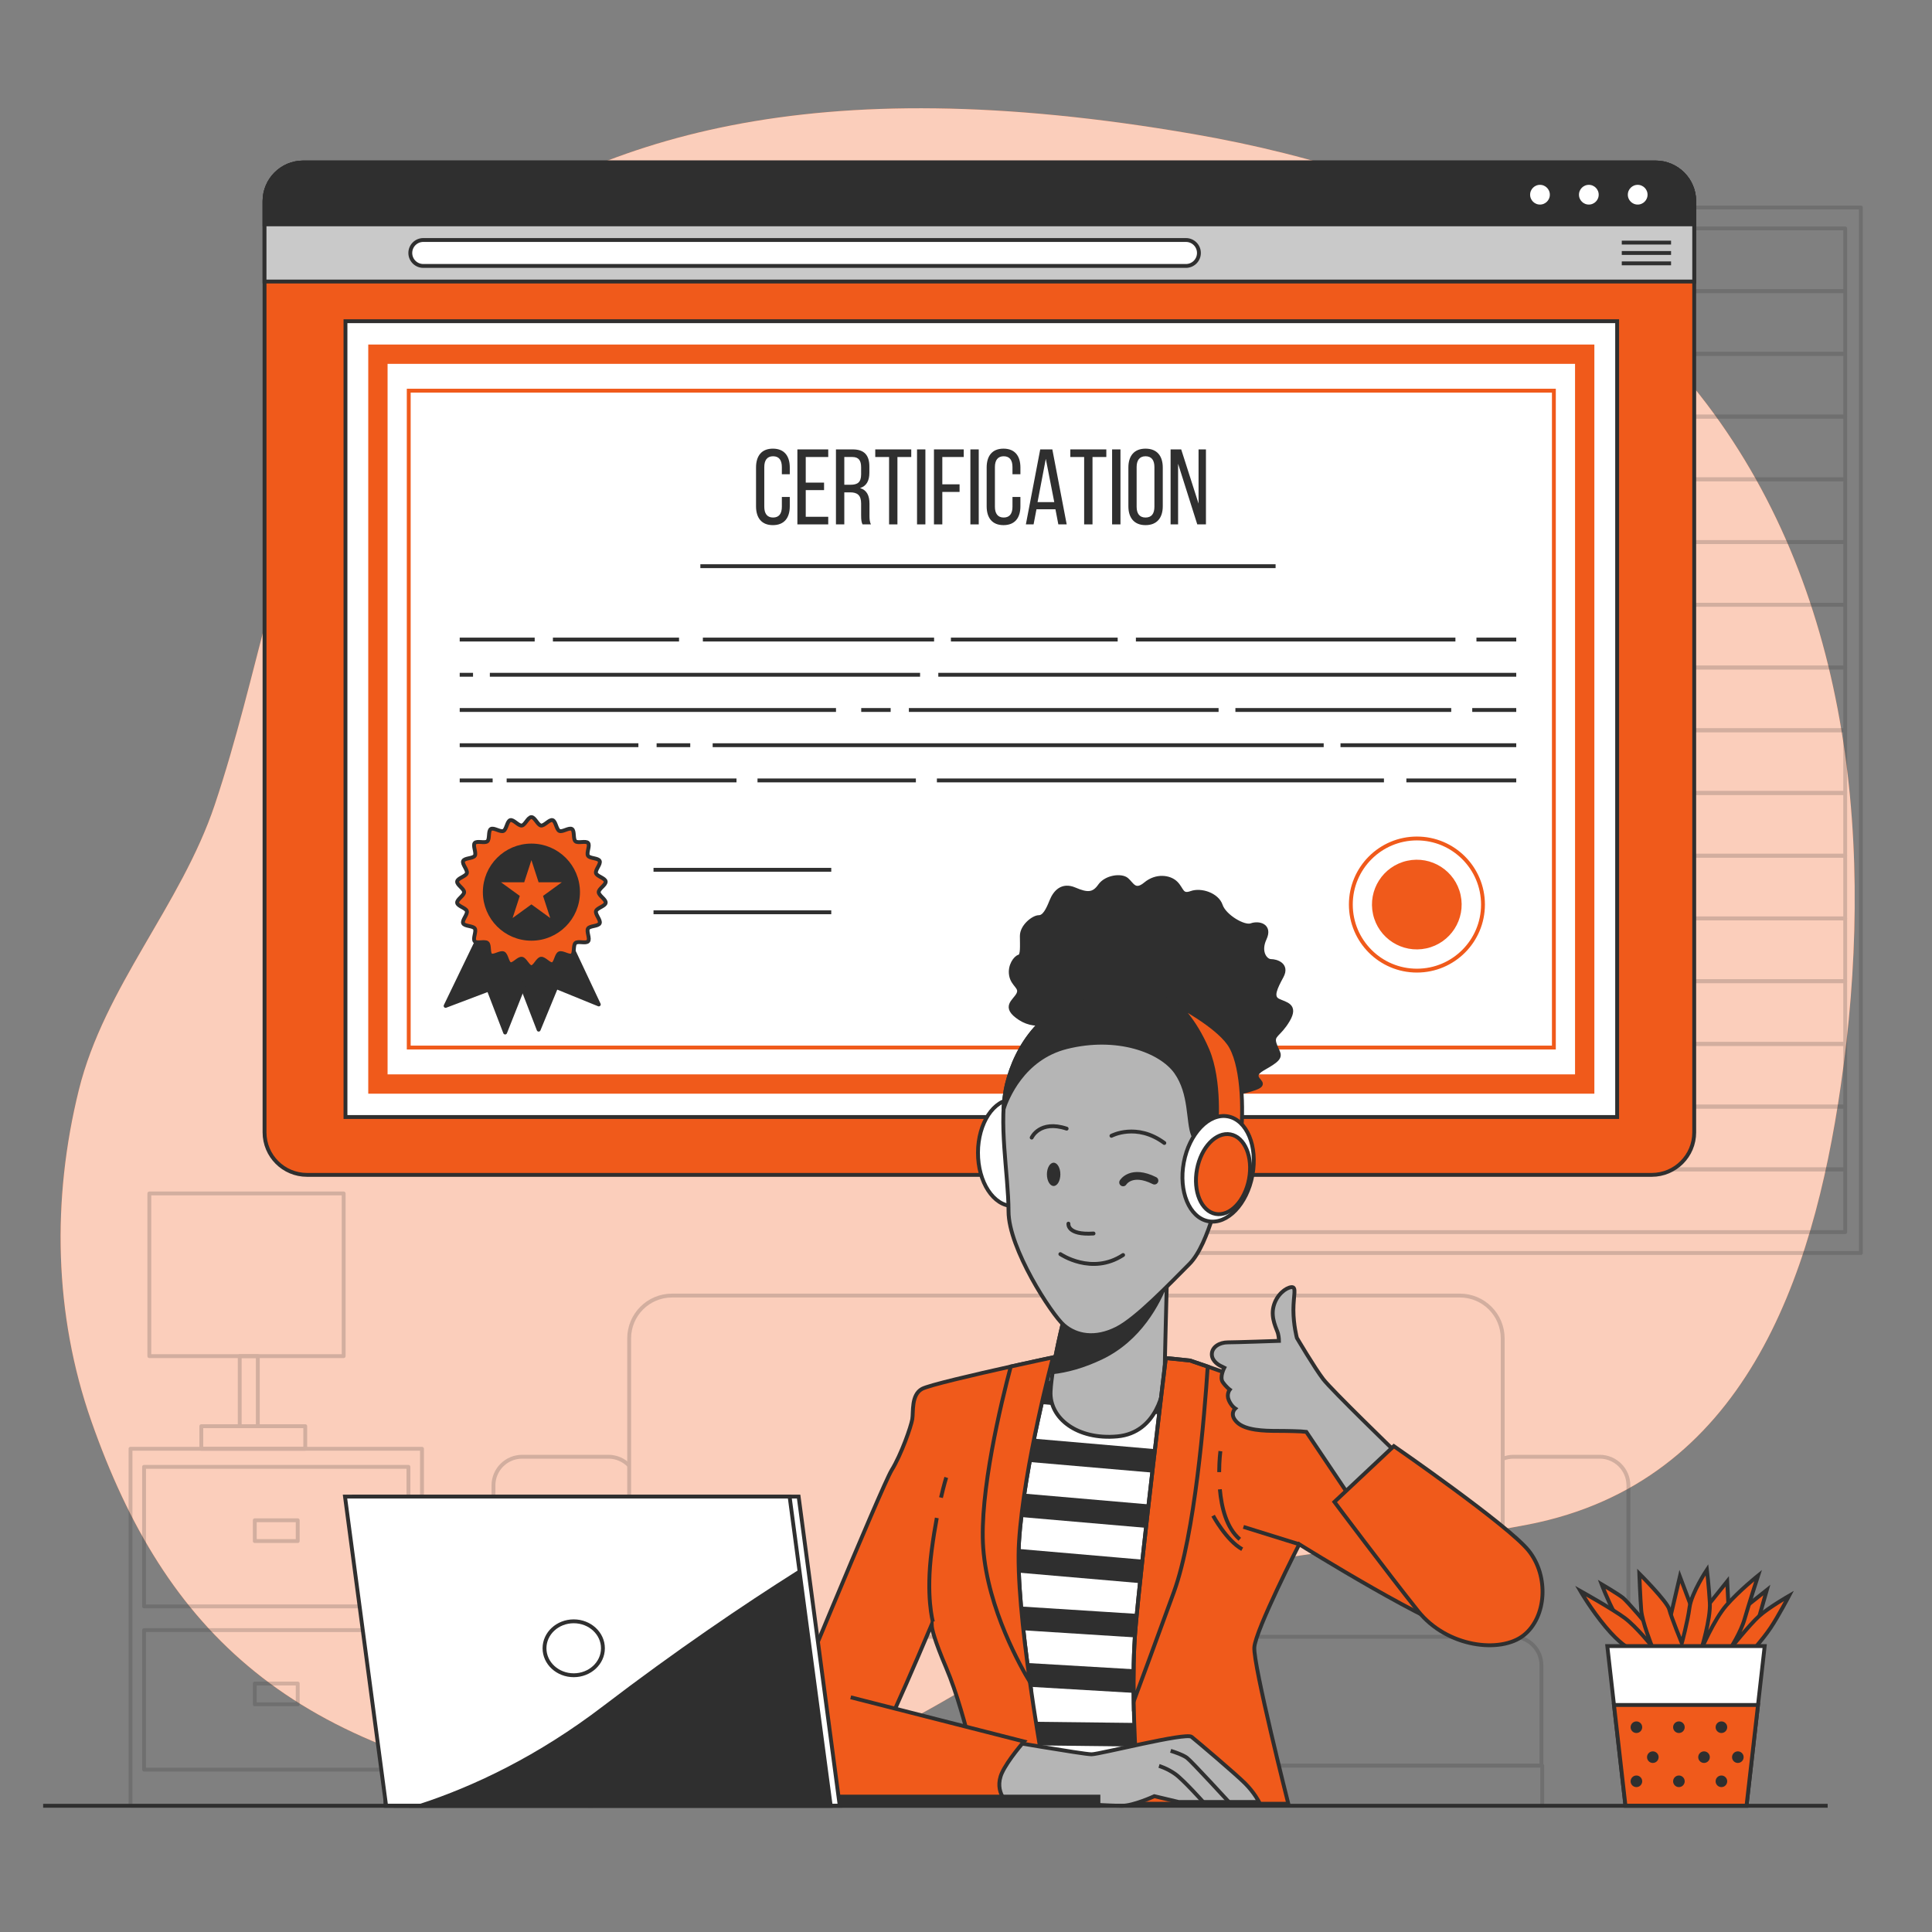 <svg xmlns="http://www.w3.org/2000/svg" width="500" height="500" viewBox="0 0 500 500" fill="none"><rect x="0" y="0" width="500" height="500" fill="#808080" stroke="none"/><path d="M441.696 104.544C430.354 89.565 416.24 76.571 399.023 66.372C371.451 50.04 340.362 40.147 308.9 34.701C209.348 17.471 154.786 35.658 113.625 65.333C86.361 84.989 77.794 126.817 69.74 157.233C65.22 174.305 61.196 191.547 55.572 208.302C46.841 234.316 27.016 255.349 20.397 282.108C13.399 310.398 13.956 340.201 23.646 367.817C42.791 422.379 75.336 453.968 150 464.497C189.977 470.135 222.154 453.613 255.34 433.722C275.805 421.456 297.016 410.41 320.492 405.414C345.294 400.135 370.801 399.408 395.67 394.513C451.299 383.563 469.152 330.913 476.381 281.04C485.132 220.658 479.65 154.671 441.696 104.544Z" fill="#F05A1B"></path><path opacity="0.7" d="M441.696 104.544C430.354 89.565 416.24 76.571 399.023 66.372C371.451 50.04 340.362 40.147 308.9 34.701C209.348 17.471 154.786 35.658 113.625 65.333C86.361 84.989 77.794 126.817 69.74 157.233C65.22 174.305 61.196 191.547 55.572 208.302C46.841 234.316 27.016 255.349 20.397 282.108C13.399 310.398 13.956 340.201 23.646 367.817C42.791 422.379 75.336 453.968 150 464.497C189.977 470.135 222.154 453.613 255.34 433.722C275.805 421.456 297.016 410.41 320.492 405.414C345.294 400.135 370.801 399.408 395.67 394.513C451.299 383.563 469.152 330.913 476.381 281.04C485.132 220.658 479.65 154.671 441.696 104.544Z" fill="white"></path><g opacity="0.2"><path d="M477.536 59.109H286.776L280.011 75.344H477.536V59.109Z" stroke="#2F2F2F" stroke-miterlimit="10" stroke-linejoin="round"></path><path d="M477.536 75.344H286.776L280.011 91.579H477.536V75.344Z" stroke="#2F2F2F" stroke-miterlimit="10" stroke-linejoin="round"></path><path d="M477.536 91.579H286.776L280.011 107.814H477.536V91.579Z" stroke="#2F2F2F" stroke-miterlimit="10" stroke-linejoin="round"></path><path d="M477.536 107.814H286.776L280.011 124.049H477.536V107.814Z" stroke="#2F2F2F" stroke-miterlimit="10" stroke-linejoin="round"></path><path d="M477.536 124.049H286.776L280.011 140.284H477.536V124.049Z" stroke="#2F2F2F" stroke-miterlimit="10" stroke-linejoin="round"></path><path d="M477.536 140.284H286.776L280.011 156.518H477.536V140.284Z" stroke="#2F2F2F" stroke-miterlimit="10" stroke-linejoin="round"></path><path d="M477.536 156.518H286.776L280.011 172.753H477.536V156.518Z" stroke="#2F2F2F" stroke-miterlimit="10" stroke-linejoin="round"></path><path d="M477.536 172.753H286.776L280.011 188.988H477.536V172.753Z" stroke="#2F2F2F" stroke-miterlimit="10" stroke-linejoin="round"></path><path d="M477.536 188.988H286.776L280.011 205.223H477.536V188.988Z" stroke="#2F2F2F" stroke-miterlimit="10" stroke-linejoin="round"></path><path d="M477.536 205.223H286.776L280.011 221.458H477.536V205.223Z" stroke="#2F2F2F" stroke-miterlimit="10" stroke-linejoin="round"></path><path d="M477.536 221.458H286.776L280.011 237.693H477.536V221.458Z" stroke="#2F2F2F" stroke-miterlimit="10" stroke-linejoin="round"></path><path d="M477.536 237.693H286.776L280.011 253.928H477.536V237.693Z" stroke="#2F2F2F" stroke-miterlimit="10" stroke-linejoin="round"></path><path d="M477.536 253.928H286.776L280.011 270.163H477.536V253.928Z" stroke="#2F2F2F" stroke-miterlimit="10" stroke-linejoin="round"></path><path d="M477.536 270.163H286.776L280.011 286.397H477.536V270.163Z" stroke="#2F2F2F" stroke-miterlimit="10" stroke-linejoin="round"></path><path d="M477.536 286.397H286.776L280.011 302.632H477.536V286.397Z" stroke="#2F2F2F" stroke-miterlimit="10" stroke-linejoin="round"></path><path d="M477.536 302.632H286.776L280.011 318.867H477.536V302.632Z" stroke="#2F2F2F" stroke-miterlimit="10" stroke-linejoin="round"></path><path d="M481.594 53.698H277.982V324.279H481.594V53.698Z" stroke="#2F2F2F" stroke-miterlimit="10" stroke-linejoin="round"></path></g><g opacity="0.2"><path d="M105.703 421.871H37.286V457.977H105.703V421.871Z" stroke="#2F2F2F" stroke-miterlimit="10" stroke-linejoin="round"></path><path d="M77.049 435.699H65.939V441.077H77.049V435.699Z" stroke="#2F2F2F" stroke-miterlimit="10" stroke-linejoin="round"></path><path d="M109.211 374.941H33.777V467.333H109.211V374.941Z" stroke="#2F2F2F" stroke-miterlimit="10" stroke-linejoin="round"></path><path d="M105.703 379.619H37.286V415.725H105.703V379.619Z" stroke="#2F2F2F" stroke-miterlimit="10" stroke-linejoin="round"></path><path d="M77.049 393.447H65.939V398.825H77.049V393.447Z" stroke="#2F2F2F" stroke-miterlimit="10" stroke-linejoin="round"></path><path d="M78.999 369.094H52.1V374.942H78.999V369.094Z" stroke="#2F2F2F" stroke-miterlimit="10" stroke-linejoin="round"></path><path d="M66.719 350.966H62.041V369.094H66.719V350.966Z" stroke="#2F2F2F" stroke-miterlimit="10" stroke-linejoin="round"></path><path d="M88.94 308.863H38.65V350.966H88.94V308.863Z" stroke="#2F2F2F" stroke-miterlimit="10" stroke-linejoin="round"></path></g><g opacity="0.2"><path d="M388.899 423.591V377.547V346.387C388.899 340.253 383.935 335.289 377.801 335.289H277.232H276.378V423.591V424.361" stroke="#2F2F2F" stroke-miterlimit="10" stroke-linejoin="round"></path><path d="M277.232 335.289H276.378H173.917C167.793 335.289 162.828 340.253 162.828 346.387V379.291V423.59" stroke="#2F2F2F" stroke-miterlimit="10" stroke-linejoin="round"></path><path d="M398.921 430.968V456.931H276.425V423.591H391.544C395.618 423.591 398.921 426.895 398.921 430.968Z" stroke="#2F2F2F" stroke-miterlimit="10" stroke-linejoin="round"></path><path d="M277.362 423.591H277.232H276.425H276.379H164.888H162.828H160.183C156.109 423.591 152.806 426.894 152.806 430.968V456.931H276.425H277.362" stroke="#2F2F2F" stroke-miterlimit="10" stroke-linejoin="round"></path><path d="M152.806 467.84V456.932H399.125V467.84" stroke="#2F2F2F" stroke-miterlimit="10" stroke-linejoin="round"></path><path d="M162.828 379.292C161.473 377.882 159.562 377 157.455 377H135.148C131.037 377 127.706 380.322 127.706 384.433V467.306" stroke="#2F2F2F" stroke-miterlimit="10" stroke-linejoin="round"></path><path d="M421.433 466.771V384.433C421.433 380.322 418.102 377 414 377H391.693C390.7 377 389.763 377.195 388.9 377.547" stroke="#2F2F2F" stroke-miterlimit="10" stroke-linejoin="round"></path></g><path d="M438.462 52.056V293.066C438.462 299.136 433.542 304.056 427.472 304.056H79.452C73.382 304.056 68.462 299.136 68.462 293.066V52.056C68.462 46.536 72.942 42.056 78.462 42.056H428.462C433.982 42.056 438.462 46.536 438.462 52.056Z" fill="#F05A1B" stroke="#2F2F2F" stroke-miterlimit="10"></path><path d="M438.462 52.056V72.856H68.462V52.056C68.462 46.536 72.942 42.056 78.462 42.056H428.462C433.982 42.056 438.462 46.536 438.462 52.056Z" fill="#C9C9C9" stroke="#2F2F2F" stroke-miterlimit="10"></path><path d="M306.924 68.826H109.542C107.688 68.826 106.185 67.323 106.185 65.469C106.185 63.615 107.688 62.112 109.542 62.112H306.924C308.778 62.112 310.281 63.615 310.281 65.469C310.281 67.324 308.778 68.826 306.924 68.826Z" fill="white" stroke="#2F2F2F" stroke-miterlimit="10"></path><path d="M419.713 62.784H432.469" stroke="#2F2F2F" stroke-miterlimit="10"></path><path d="M419.713 65.47H432.469" stroke="#2F2F2F" stroke-miterlimit="10"></path><path d="M419.713 68.155H432.469" stroke="#2F2F2F" stroke-miterlimit="10"></path><path d="M438.462 52.056V58.056H68.462V52.056C68.462 46.536 72.942 42.056 78.462 42.056H428.462C433.982 42.056 438.462 46.536 438.462 52.056Z" fill="#2F2F2F" stroke="#2F2F2F" stroke-miterlimit="10"></path><path d="M401.598 50.389C401.598 48.703 400.232 47.337 398.546 47.337C396.861 47.337 395.494 48.703 395.494 50.389C395.494 52.075 396.86 53.441 398.546 53.441C400.231 53.441 401.598 52.075 401.598 50.389Z" fill="white" stroke="#2F2F2F" stroke-miterlimit="10"></path><path d="M414.241 50.389C414.241 48.703 412.875 47.337 411.189 47.337C409.504 47.337 408.137 48.703 408.137 50.389C408.137 52.075 409.503 53.441 411.189 53.441C412.875 53.441 414.241 52.075 414.241 50.389Z" fill="white" stroke="#2F2F2F" stroke-miterlimit="10"></path><path d="M426.884 50.389C426.884 48.703 425.518 47.337 423.832 47.337C422.147 47.337 420.78 48.703 420.78 50.389C420.78 52.075 422.146 53.441 423.832 53.441C425.518 53.441 426.884 52.075 426.884 50.389Z" fill="white" stroke="#2F2F2F" stroke-miterlimit="10"></path><path d="M418.515 83.127H89.408V289.083H418.515V83.127Z" fill="white" stroke="#2F2F2F" stroke-miterlimit="10"></path><path d="M410.12 91.665H97.804V280.545H410.12V91.665Z" stroke="#F05A1B" stroke-width="5" stroke-miterlimit="10"></path><path d="M402.142 101.105H105.781V271.105H402.142V101.105Z" stroke="#F05A1B" stroke-miterlimit="10"></path><path d="M204.395 120.989V122.736H202.343V120.879C202.343 119.132 201.65 118.079 200.07 118.079C198.517 118.079 197.797 119.133 197.797 120.879V131.137C197.797 132.884 198.518 133.937 200.07 133.937C201.65 133.937 202.343 132.883 202.343 131.137V128.614H204.395V131.026C204.395 133.965 203.009 135.905 200.014 135.905C197.048 135.905 195.661 133.965 195.661 131.026V120.989C195.661 118.05 197.047 116.11 200.014 116.11C203.009 116.11 204.395 118.05 204.395 120.989Z" fill="#2F2F2F"></path><path d="M213.266 124.899V126.84H208.525V133.744H214.347V135.712H206.362V116.304H214.347V118.273H208.525V124.899H213.266Z" fill="#2F2F2F"></path><path d="M220.667 116.304C223.717 116.304 224.992 117.857 224.992 120.74V122.32C224.992 124.455 224.243 125.785 222.58 126.312C224.354 126.839 225.02 128.281 225.02 130.36V133.382C225.02 134.242 225.048 135.046 225.408 135.711H223.218C222.968 135.156 222.858 134.657 222.858 133.355V130.305C222.858 128.115 221.832 127.421 220.03 127.421H218.505V135.711H216.342V116.303L220.667 116.304ZM220.113 125.453C221.832 125.453 222.858 124.898 222.858 122.791V120.934C222.858 119.187 222.22 118.272 220.612 118.272H218.505V125.453H220.113Z" fill="#2F2F2F"></path><path d="M230.093 135.712V118.273H226.516V116.304H235.832V118.273H232.255V135.712H230.093Z" fill="#2F2F2F"></path><path d="M239.491 116.304V135.712H237.328V116.304H239.491Z" fill="#2F2F2F"></path><path d="M248.335 125.342V127.31H243.871V135.711H241.708V116.303H249.416V118.272H243.871V125.342H248.335Z" fill="#2F2F2F"></path><path d="M253.297 116.304V135.712H251.135V116.304H253.297Z" fill="#2F2F2F"></path><path d="M264.081 120.989V122.736H262.029V120.879C262.029 119.132 261.337 118.079 259.756 118.079C258.204 118.079 257.483 119.133 257.483 120.879V131.137C257.483 132.884 258.205 133.937 259.756 133.937C261.337 133.937 262.029 132.883 262.029 131.137V128.614H264.081V131.026C264.081 133.965 262.695 135.905 259.701 135.905C256.734 135.905 255.347 133.965 255.347 131.026V120.989C255.347 118.05 256.734 116.11 259.701 116.11C262.695 116.11 264.081 118.05 264.081 120.989Z" fill="#2F2F2F"></path><path d="M268.239 131.802L267.491 135.711H265.495L269.21 116.303H272.343L276.059 135.711H273.896L273.148 131.802H268.239ZM268.517 129.944H272.842L270.652 118.743L268.517 129.944Z" fill="#2F2F2F"></path><path d="M280.576 135.712V118.273H277V116.304H286.315V118.273H282.739V135.712H280.576Z" fill="#2F2F2F"></path><path d="M289.975 116.304V135.712H287.812V116.304H289.975Z" fill="#2F2F2F"></path><path d="M292.024 120.989C292.024 118.023 293.494 116.11 296.46 116.11C299.454 116.11 300.924 118.023 300.924 120.989V131.026C300.924 133.965 299.454 135.905 296.46 135.905C293.493 135.905 292.024 133.965 292.024 131.026V120.989ZM294.159 131.137C294.159 132.911 294.908 133.937 296.461 133.937C298.041 133.937 298.762 132.911 298.762 131.137V120.879C298.762 119.132 298.041 118.079 296.461 118.079C294.908 118.079 294.159 119.133 294.159 120.879V131.137Z" fill="#2F2F2F"></path><path d="M304.89 135.712H302.949V116.304H305.694L310.185 130.333V116.304H312.098V135.712H309.853L304.89 120.02V135.712Z" fill="#2F2F2F"></path><path d="M181.253 146.527H330.122" stroke="#2F2F2F" stroke-miterlimit="10"></path><path d="M382.103 165.515H392.403" stroke="#2F2F2F" stroke-miterlimit="10"></path><path d="M293.97 165.515H376.662" stroke="#2F2F2F" stroke-miterlimit="10"></path><path d="M246.095 165.515H289.255" stroke="#2F2F2F" stroke-miterlimit="10"></path><path d="M181.9 165.515H241.743" stroke="#2F2F2F" stroke-miterlimit="10"></path><path d="M143.092 165.515H175.734" stroke="#2F2F2F" stroke-miterlimit="10"></path><path d="M118.972 165.515H138.377" stroke="#2F2F2F" stroke-miterlimit="10"></path><path d="M242.831 174.63H392.403" stroke="#2F2F2F" stroke-miterlimit="10"></path><path d="M126.771 174.63H238.116" stroke="#2F2F2F" stroke-miterlimit="10"></path><path d="M118.972 174.63H122.419" stroke="#2F2F2F" stroke-miterlimit="10"></path><path d="M381.015 183.744H392.403" stroke="#2F2F2F" stroke-miterlimit="10"></path><path d="M319.721 183.744H375.574" stroke="#2F2F2F" stroke-miterlimit="10"></path><path d="M235.215 183.744H315.368" stroke="#2F2F2F" stroke-miterlimit="10"></path><path d="M222.883 183.744H230.5" stroke="#2F2F2F" stroke-miterlimit="10"></path><path d="M118.972 183.744H216.355" stroke="#2F2F2F" stroke-miterlimit="10"></path><path d="M346.922 192.858H392.403" stroke="#2F2F2F" stroke-miterlimit="10"></path><path d="M184.438 192.858H342.57" stroke="#2F2F2F" stroke-miterlimit="10"></path><path d="M169.931 192.858H178.635" stroke="#2F2F2F" stroke-miterlimit="10"></path><path d="M118.972 192.858H165.216" stroke="#2F2F2F" stroke-miterlimit="10"></path><path d="M363.968 201.973H392.403" stroke="#2F2F2F" stroke-miterlimit="10"></path><path d="M242.468 201.973H358.165" stroke="#2F2F2F" stroke-miterlimit="10"></path><path d="M196.043 201.973H237.027" stroke="#2F2F2F" stroke-miterlimit="10"></path><path d="M131.123 201.973H190.604" stroke="#2F2F2F" stroke-miterlimit="10"></path><path d="M118.972 201.973H127.497" stroke="#2F2F2F" stroke-miterlimit="10"></path><path d="M130.016 242.114L139.404 266.475L143.944 255.463L154.967 259.952L144.193 237.069L130.016 242.114Z" fill="#2F2F2F" stroke="#2F2F2F" stroke-miterlimit="10" stroke-linecap="round" stroke-linejoin="round"></path><path d="M126.673 236.814L115.323 260.325L126.462 256.105L130.727 267.217L140.05 243.705L126.673 236.814Z" fill="#2F2F2F" stroke="#2F2F2F" stroke-miterlimit="10" stroke-linecap="round" stroke-linejoin="round"></path><path d="M154.943 230.886C154.943 229.996 156.87 228.98 156.748 228.123C156.623 227.245 154.486 226.81 154.242 225.977C153.993 225.129 155.555 223.61 155.192 222.818C154.826 222.017 152.654 222.205 152.181 221.47C151.705 220.731 152.774 218.832 152.201 218.171C151.626 217.509 149.595 218.298 148.932 217.724C148.271 217.151 148.765 215.027 148.026 214.552C147.292 214.079 145.564 215.407 144.764 215.041C143.972 214.679 143.847 212.502 143 212.254C142.167 212.01 140.887 213.772 140.009 213.647C139.153 213.525 138.419 211.472 137.529 211.472C136.639 211.472 135.905 213.525 135.048 213.647C134.17 213.772 132.89 212.009 132.057 212.254C131.209 212.503 131.085 214.679 130.293 215.042C129.492 215.408 127.765 214.08 127.031 214.553C126.292 215.029 126.787 217.152 126.125 217.725C125.463 218.299 123.431 217.51 122.857 218.172C122.284 218.833 123.353 220.732 122.877 221.471C122.404 222.205 120.232 222.018 119.866 222.819C119.504 223.611 121.065 225.13 120.817 225.977C120.573 226.81 118.436 227.245 118.311 228.123C118.189 228.979 120.116 229.995 120.116 230.885C120.116 231.775 118.189 232.792 118.311 233.648C118.436 234.526 120.573 234.961 120.817 235.794C121.066 236.642 119.504 238.161 119.867 238.953C120.233 239.754 122.405 239.566 122.878 240.3C123.354 241.039 122.285 242.938 122.858 243.599C123.433 244.261 125.464 243.472 126.127 244.046C126.788 244.619 126.294 246.743 127.033 247.218C127.767 247.691 129.495 246.363 130.295 246.729C131.087 247.091 131.212 249.268 132.059 249.516C132.892 249.76 134.172 247.998 135.05 248.123C135.906 248.245 136.64 250.298 137.53 250.298C138.42 250.298 139.154 248.245 140.011 248.123C140.889 247.998 142.169 249.76 143.002 249.516C143.85 249.268 143.975 247.091 144.767 246.728C145.568 246.362 147.295 247.69 148.029 247.217C148.768 246.741 148.273 244.618 148.935 244.045C149.597 243.471 151.629 244.26 152.204 243.598C152.777 242.937 151.708 241.038 152.184 240.299C152.657 239.565 154.829 239.752 155.195 238.951C155.557 238.159 153.996 236.64 154.244 235.792C154.488 234.959 156.625 234.524 156.75 233.646C156.87 232.793 154.943 231.776 154.943 230.886Z" fill="#F05A1B" stroke="#2F2F2F" stroke-miterlimit="10"></path><path d="M137.53 242.95C144.193 242.95 149.594 237.549 149.594 230.886C149.594 224.223 144.193 218.822 137.53 218.822C130.867 218.822 125.466 224.223 125.466 230.886C125.466 237.549 130.867 242.95 137.53 242.95Z" fill="#2F2F2F" stroke="#2F2F2F" stroke-miterlimit="10" stroke-linecap="round" stroke-linejoin="round"></path><path d="M137.529 222.604L139.389 228.327H145.407L140.538 231.864L142.398 237.587L137.529 234.05L132.661 237.587L134.521 231.864L129.652 228.327H135.67L137.529 222.604Z" fill="#F05A1B"></path><path d="M169.129 225.105H215.129" stroke="#2F2F2F" stroke-miterlimit="10"></path><path d="M169.129 236.098H215.129" stroke="#2F2F2F" stroke-miterlimit="10"></path><path d="M366.695 251.198C376.139 251.198 383.795 243.542 383.795 234.098C383.795 224.654 376.139 216.998 366.695 216.998C357.251 216.998 349.595 224.654 349.595 234.098C349.595 243.542 357.251 251.198 366.695 251.198Z" stroke="#F05A1B" stroke-miterlimit="10"></path><path d="M369.151 245.435C375.411 244.064 379.375 237.878 378.004 231.618C376.633 225.358 370.447 221.394 364.187 222.765C357.927 224.136 353.963 230.322 355.334 236.582C356.705 242.842 362.891 246.806 369.151 245.435Z" fill="#F05A1B"></path><path d="M423 426.5C423 426.5 419.5 420.5 417.75 417.25C416 414 414.5 410 414.5 410C414.5 410 418.75 412.5 420 413.5C421.25 414.5 426.5 420.75 426.5 420.75L428 419L426.25 413.25L432 419.75L434.75 408L439 419.25L447 409.25L447.5 419.25L457.25 411.5L453.75 423.75L450 429H423.25L423 426.5Z" fill="#F05A1B" stroke="#2F2F2F" stroke-miterlimit="10"></path><path d="M421.5 426.5C421.5 426.5 419.25 425.5 415.5 421C411.75 416.5 409 411.75 409 411.75C409 411.75 417.5 416.5 420.5 418.75C423.5 421 427.5 426 427.5 426C427.5 426 425 419.75 424.75 416.75C424.5 413.75 424.25 407.25 424.25 407.25C424.25 407.25 431.5 414.5 432 416.5C432.5 418.5 435.25 425.25 435.25 425.25C435.25 425.25 436.75 419.75 437.25 416C437.75 412.25 441.75 406.25 441.75 406.25C441.75 406.25 442.25 410.5 442.5 414.75C442.75 419 440.25 427 440.25 427C440.25 427 443.5 419.25 446.75 415.5C450 411.75 455 407.75 455 407.75C455 407.75 452.5 415.5 451.5 419C450.5 422.5 447.75 426.75 447.75 426.75C447.75 426.75 452.75 420.5 455.25 418.25C457.75 416 463 413 463 413C463 413 460.25 418.25 458.25 421.25C456.25 424.25 452.25 428.75 452.25 428.75H421.5V426.5Z" fill="#F05A1B" stroke="#2F2F2F" stroke-miterlimit="10"></path><path d="M456.7 426L454.97 441.25L452 467.33H420.67L417.7 441.25L415.97 426H456.7Z" fill="white" stroke="#2F2F2F" stroke-miterlimit="10"></path><path d="M454.97 441.25L452 467.33H420.67L417.7 441.25H454.97Z" fill="#F05A1B" stroke="#2F2F2F" stroke-miterlimit="10"></path><path d="M423.5 448.5C424.328 448.5 425 447.828 425 447C425 446.172 424.328 445.5 423.5 445.5C422.672 445.5 422 446.172 422 447C422 447.828 422.672 448.5 423.5 448.5Z" fill="#2F2F2F"></path><path d="M434.5 448.5C435.328 448.5 436 447.828 436 447C436 446.172 435.328 445.5 434.5 445.5C433.672 445.5 433 446.172 433 447C433 447.828 433.672 448.5 434.5 448.5Z" fill="#2F2F2F"></path><path d="M427.75 456.25C428.578 456.25 429.25 455.578 429.25 454.75C429.25 453.922 428.578 453.25 427.75 453.25C426.922 453.25 426.25 453.922 426.25 454.75C426.25 455.578 426.922 456.25 427.75 456.25Z" fill="#2F2F2F"></path><path d="M441 456.25C441.828 456.25 442.5 455.578 442.5 454.75C442.5 453.922 441.828 453.25 441 453.25C440.172 453.25 439.5 453.922 439.5 454.75C439.5 455.578 440.172 456.25 441 456.25Z" fill="#2F2F2F"></path><path d="M449.75 456.25C450.578 456.25 451.25 455.578 451.25 454.75C451.25 453.922 450.578 453.25 449.75 453.25C448.922 453.25 448.25 453.922 448.25 454.75C448.25 455.578 448.922 456.25 449.75 456.25Z" fill="#2F2F2F"></path><path d="M445.5 448.5C446.328 448.5 447 447.828 447 447C447 446.172 446.328 445.5 445.5 445.5C444.672 445.5 444 446.172 444 447C444 447.828 444.672 448.5 445.5 448.5Z" fill="#2F2F2F"></path><path d="M423.5 462.5C424.328 462.5 425 461.828 425 461C425 460.172 424.328 459.5 423.5 459.5C422.672 459.5 422 460.172 422 461C422 461.828 422.672 462.5 423.5 462.5Z" fill="#2F2F2F"></path><path d="M434.5 462.5C435.328 462.5 436 461.828 436 461C436 460.172 435.328 459.5 434.5 459.5C433.672 459.5 433 460.172 433 461C433 461.828 433.672 462.5 434.5 462.5Z" fill="#2F2F2F"></path><path d="M445.5 462.5C446.328 462.5 447 461.828 447 461C447 460.172 446.328 459.5 445.5 459.5C444.672 459.5 444 460.172 444 461C444 461.828 444.672 462.5 445.5 462.5Z" fill="#2F2F2F"></path><path d="M271.166 298.336C271.148 305.958 267.089 312.127 262.1 312.115C257.111 312.103 253.082 305.915 253.1 298.293C253.118 290.671 257.177 284.502 262.166 284.514C267.154 284.526 271.184 290.714 271.166 298.336Z" fill="white" stroke="#2F2F2F" stroke-miterlimit="10" stroke-linecap="round" stroke-linejoin="round"></path><path d="M273.493 263.794C273.493 263.794 268.622 266.577 263.983 263.562C259.344 260.547 262.591 259.155 263.519 257.299C264.447 255.444 262.127 254.98 261.664 252.428C261.2 249.877 262.824 247.789 263.751 247.557C264.679 247.325 264.447 244.774 264.447 242.222C264.447 239.671 267.462 237.351 268.854 237.351C270.246 237.351 271.173 235.495 272.101 233.176C273.029 230.857 274.884 228.769 278.132 230.161C281.379 231.553 283.003 231.553 284.626 229.233C286.25 226.914 290.193 226.45 291.584 227.609C292.976 228.769 293.672 231.088 296.455 228.769C299.238 226.45 302.717 226.914 304.341 228.537C305.965 230.161 305.733 232.016 308.284 231.088C310.835 230.16 315.01 231.552 315.938 234.335C316.866 237.118 321.969 240.134 323.824 239.438C325.68 238.742 328.927 239.438 327.303 242.917C325.679 246.396 327.535 248.716 328.927 248.716C330.319 248.716 333.334 249.644 331.71 252.659C330.086 255.674 328.927 257.994 330.782 258.922C332.637 259.85 335.653 260.082 333.333 264.025C331.013 267.968 329.158 267.736 329.854 270.056C330.55 272.375 331.941 273.071 329.854 274.695C327.767 276.319 325.215 277.015 325.215 278.406C325.215 279.798 327.998 280.493 324.751 281.653C321.504 282.813 318.952 283.045 318.952 283.045C318.952 283.045 314.313 270.52 301.092 266.345C287.871 262.17 280.217 262.634 277.202 264.258C274.189 265.882 273.493 263.794 273.493 263.794Z" fill="#2F2F2F" stroke="#2F2F2F" stroke-miterlimit="10" stroke-linecap="round" stroke-linejoin="round"></path><path d="M278.164 348.825L261.212 356.673C261.212 356.673 252.422 405.331 253.05 418.829C253.678 432.328 261.212 465.917 261.212 465.917H302.022C302.022 465.917 295.744 424.793 298.883 410.039C302.022 395.285 309.556 354.789 309.556 354.789C309.556 354.789 296.999 351.336 293.232 350.708C289.465 350.081 278.164 348.825 278.164 348.825Z" fill="white" stroke="#2F2F2F" stroke-miterlimit="10"></path><path d="M258.664 371.558L305.636 375.62C305.263 377.584 304.878 379.606 304.487 381.65L257.688 377.603C258.022 375.498 258.35 373.47 258.664 371.558ZM298.883 410.04C299.244 408.343 299.664 406.302 300.123 404.023L254.459 400.075C254.199 402.177 253.965 404.213 253.764 406.145L298.881 410.046C298.882 410.044 298.882 410.042 298.883 410.04ZM302.916 389.824L256.425 385.804C256.125 387.814 255.831 389.841 255.548 391.858L301.744 395.853C302.126 393.899 302.519 391.877 302.916 389.824ZM253.067 415.056C253.01 416.502 253.001 417.774 253.05 418.83C253.084 419.556 253.141 420.351 253.213 421.185L298.028 424.031C297.988 421.887 297.997 419.832 298.064 417.914L253.067 415.056ZM261.491 356.544L261.212 356.673C261.212 356.673 260.807 358.914 260.179 362.56L307.335 366.638C307.761 364.375 308.145 362.332 308.469 360.606L261.491 356.544ZM299.52 445.96L256.988 445.474C257.392 447.589 257.798 449.645 258.19 451.595L300.195 452.075C299.969 450.148 299.741 448.093 299.52 445.96ZM255.247 435.879L298.818 438.437C298.649 436.395 298.498 434.336 298.373 432.294L254.258 429.704C254.554 431.693 254.887 433.768 255.247 435.879Z" fill="#2F2F2F"></path><path d="M275.652 340.036C275.652 340.036 272.199 353.221 271.885 360.127C271.571 367.033 278.791 372.684 289.151 371.742C299.51 370.8 301.394 359.499 301.394 356.674C301.394 353.849 302.022 329.991 302.022 329.991C302.022 329.991 296.999 334.386 291.035 338.153C285.07 341.919 275.652 340.036 275.652 340.036Z" fill="#B5B5B5" stroke="#2F2F2F" stroke-miterlimit="10"></path><path d="M285.07 351.337C294.881 346.636 299.765 337.413 301.981 331.548C302.007 330.567 302.022 329.991 302.022 329.991C302.022 329.991 296.999 334.386 291.035 338.153C285.07 341.92 275.654 340.036 275.654 340.036C275.654 340.036 273.495 348.277 272.438 355.141C276.013 354.724 280.268 353.638 285.07 351.337Z" fill="#2F2F2F" stroke="#2F2F2F" stroke-miterlimit="10"></path><path d="M318.69 289.642C318.69 289.642 318.292 275.718 313.121 267.762C307.949 259.806 297.049 254.926 284.876 257.021C269.782 259.619 262.996 270.944 260.609 280.492C258.222 290.04 261.007 303.963 261.007 313.51C261.007 323.057 272.146 340.163 275.328 342.948C278.51 345.733 283.423 346.66 289.033 343.815C294.183 341.203 302.649 332.286 307.821 327.115C312.993 321.943 316.071 306.573 316.867 302.993C317.663 299.413 318.69 289.642 318.69 289.642Z" fill="#B5B5B5" stroke="#2F2F2F" stroke-miterlimit="10" stroke-linecap="round" stroke-linejoin="round"></path><path d="M276.509 316.678C276.509 316.678 276.045 319.693 283.003 319.229" stroke="#2F2F2F" stroke-miterlimit="10" stroke-linecap="round" stroke-linejoin="round"></path><path d="M274.421 324.564C274.421 324.564 282.539 330.131 290.657 324.796" stroke="#2F2F2F" stroke-miterlimit="10" stroke-linecap="round" stroke-linejoin="round"></path><path d="M290.657 306.009C290.657 306.009 292.744 302.53 298.775 305.545" stroke="#2F2F2F" stroke-width="2" stroke-miterlimit="10" stroke-linecap="round" stroke-linejoin="round"></path><path d="M274.421 303.921C274.421 305.586 273.642 306.936 272.681 306.936C271.72 306.936 270.941 305.586 270.941 303.921C270.941 302.256 271.72 300.906 272.681 300.906C273.642 300.906 274.421 302.256 274.421 303.921Z" fill="#2F2F2F"></path><path d="M266.999 294.411C266.999 294.411 269.086 289.772 276.045 292.092" stroke="#2F2F2F" stroke-miterlimit="10" stroke-linecap="round" stroke-linejoin="round"></path><path d="M287.642 293.947C287.642 293.947 294.137 290.468 301.327 295.803" stroke="#2F2F2F" stroke-miterlimit="10" stroke-linecap="round" stroke-linejoin="round"></path><path d="M284.877 257.021C269.783 259.619 262.997 270.944 260.61 280.492C260.113 282.479 259.85 284.662 259.729 286.95C260.514 284.516 264.562 273.856 276.045 270.985C289.034 267.738 300.399 271.913 304.342 277.48C308.285 283.047 307.357 290.237 308.749 293.716C309.631 295.922 314.055 299.245 317.176 301.383C317.905 297.113 318.691 289.643 318.691 289.643C318.691 289.643 318.293 275.72 313.122 267.763C307.95 259.806 297.05 254.926 284.877 257.021Z" fill="#2F2F2F" stroke="#2F2F2F" stroke-miterlimit="10" stroke-linecap="round" stroke-linejoin="round"></path><path d="M314.78 292.092C314.78 292.092 315.94 279.799 312.46 271.681C308.981 263.563 304.806 260.084 304.806 260.084C304.806 260.084 314.548 265.187 318.027 270.058C321.506 274.929 321.97 286.758 321.042 294.876L313.852 293.716L314.78 292.092Z" fill="#F05A1B" stroke="#2F2F2F" stroke-miterlimit="10"></path><path d="M324.128 304.149C322.728 311.641 317.618 316.972 312.714 316.056C307.81 315.14 304.969 308.323 306.369 300.831C307.769 293.339 312.879 288.008 317.783 288.924C322.687 289.84 325.527 296.656 324.128 304.149Z" fill="white" stroke="#2F2F2F" stroke-miterlimit="10" stroke-linecap="round" stroke-linejoin="round"></path><path d="M323.252 305.125C322.19 310.808 318.314 314.852 314.594 314.157C310.874 313.462 308.719 308.292 309.781 302.609C310.843 296.926 314.719 292.882 318.439 293.577C322.159 294.272 324.313 299.442 323.252 305.125Z" fill="#F05A1B" stroke="#2F2F2F" stroke-miterlimit="10"></path><path d="M266.55 435.323C268.888 451.923 271.766 466.805 271.766 466.805H254.616C254.616 466.805 250.228 444.203 244.89 431.65C241.854 424.514 241.156 421.627 241.113 420.476C238.775 426.033 224.26 460.315 221.66 461.467C218.834 462.723 208.47 460.525 204.702 459.269C200.942 458.013 200.628 452.683 201.256 450.485C201.884 448.287 228.246 384.555 230.758 380.481C233.27 376.399 235.783 369.176 236.097 367.292C236.411 365.408 235.783 361.011 238.609 359.45C240.319 358.499 252.339 355.716 261.586 353.658C267.649 352.315 272.516 351.285 272.516 351.285C272.516 351.285 264.979 379.225 263.723 399.001C263.165 407.768 264.683 422.091 266.549 435.316C266.559 435.314 266.559 435.314 266.55 435.323Z" fill="#F05A1B" stroke="#2F2F2F" stroke-miterlimit="10"></path><path d="M266.55 435.314C264.387 431.755 255.628 416.516 254.46 400.648C253.413 386.412 259.092 363.042 261.587 353.656C267.65 352.313 272.517 351.283 272.517 351.283C272.517 351.283 264.98 379.223 263.724 398.999C263.165 407.767 264.683 422.09 266.55 435.314Z" fill="#F05A1B" stroke="#2F2F2F" stroke-miterlimit="10"></path><path d="M243.53 387.58C244.307 384.186 244.888 382.361 244.888 382.361" stroke="#2F2F2F" stroke-miterlimit="10"></path><path d="M241.435 419.717C241.435 419.717 239.552 413.125 241.121 401.196C241.535 398.05 241.992 395.254 242.442 392.842" stroke="#2F2F2F" stroke-miterlimit="10"></path><path d="M379.559 422.467C372.336 422.146 336.239 399.655 336.239 399.655C336.239 399.655 324.934 421.824 324.62 426.324C324.306 430.824 333.413 466.805 333.413 466.805H294.804C294.804 466.805 293.626 454.18 293.391 440.332C293.278 433.939 293.365 427.288 293.862 421.502C295.432 403.19 301.704 351.459 301.704 351.459L307.985 352.102C307.985 352.102 309.773 352.7 312.556 353.664C319.988 356.253 334.547 361.53 340.95 365.271C349.734 370.414 361.982 378.771 367.948 382.628C373.906 386.476 388.038 395.154 390.864 406.726C393.691 418.289 386.782 422.789 379.559 422.467Z" fill="#F05A1B" stroke="#2F2F2F" stroke-miterlimit="10"></path><path d="M312.556 353.665C311.71 366.531 309.206 397.164 303.815 411.976C298.66 426.145 294.952 436.136 293.391 440.332C293.278 433.939 293.365 427.288 293.862 421.502C295.432 403.19 301.704 351.459 301.704 351.459L307.985 352.102C307.985 352.102 309.773 352.701 312.556 353.665Z" stroke="#2F2F2F" stroke-miterlimit="10"></path><path d="M336.239 399.654L321.799 395.155" stroke="#2F2F2F" stroke-miterlimit="10"></path><path d="M315.699 385.431C316.125 390.185 317.43 395.471 320.857 398.369" stroke="#2F2F2F" stroke-miterlimit="10"></path><path d="M315.834 375.556C315.834 375.556 315.537 377.818 315.52 380.981" stroke="#2F2F2F" stroke-miterlimit="10"></path><path d="M313.951 392.264C313.951 392.264 317.404 398.69 321.485 400.939" stroke="#2F2F2F" stroke-miterlimit="10"></path><path d="M335.632 346.245C335.632 346.245 334.731 342.898 334.731 339.037C334.731 335.175 335.632 332.987 334.216 333.116C332.8 333.245 330.355 335.047 329.582 338.136C328.809 341.225 330.483 344.057 330.74 345.087C330.998 346.117 330.998 347.018 330.998 347.018C330.998 347.018 319.8 347.404 317.74 347.404C315.68 347.404 313.621 348.563 313.621 350.493C313.621 352.424 315.809 353.454 315.809 353.454L316.839 353.969C316.839 353.969 315.552 356.415 316.453 357.702C317.354 358.989 318.255 359.633 318.255 359.633C318.255 359.633 317.354 360.791 317.998 362.336C318.642 363.881 319.671 364.524 319.671 364.524C319.671 364.524 317.998 366.069 320.186 368.128C322.374 370.187 327.137 370.316 330.483 370.316C333.83 370.316 336.661 370.445 336.661 370.445L338.077 370.574L349.919 388.208L361.117 375.722C361.117 375.722 344.641 359.761 342.453 356.929C340.266 354.096 335.632 346.245 335.632 346.245Z" fill="#B5B5B5" stroke="#2F2F2F" stroke-miterlimit="10"></path><path d="M360.725 374.253L345.343 388.693C345.343 388.693 359.469 407.528 367.003 416.946C374.537 426.364 388.349 427.933 394.314 423.224C400.278 418.515 400.906 407.842 395.57 401.25C390.233 394.658 360.725 374.253 360.725 374.253Z" fill="#F05A1B" stroke="#2F2F2F" stroke-miterlimit="10"></path><path d="M257.797 450.097C257.797 450.097 280.379 454.011 282.487 454.011C284.595 454.011 306.875 448.29 308.381 449.495C309.886 450.699 319.822 459.13 322.231 461.539C324.64 463.948 325.844 466.356 325.844 466.356H305.069L298.746 464.851C298.746 464.851 293.387 467.334 290.376 467.334C287.365 467.334 277.291 466.752 277.291 466.752L259.554 466.461C259.554 466.461 253.582 456.42 257.797 450.097Z" fill="#B5B5B5" stroke="#2F2F2F" stroke-miterlimit="10"></path><path d="M311.391 466.356C311.391 466.356 306.272 460.635 304.165 459.13C302.057 457.625 299.95 457.022 299.95 457.022" stroke="#2F2F2F" stroke-miterlimit="10"></path><path d="M318.317 466.657C318.317 466.657 308.381 455.818 307.177 454.915C305.973 454.012 302.962 453.108 302.962 453.108" stroke="#2F2F2F" stroke-miterlimit="10"></path><path d="M208.418 439.86C208.418 439.86 199.385 447.086 197.88 451.904C196.375 456.721 198.482 462.442 203.3 464.249C208.117 466.055 261.88 467.043 261.88 467.043C261.003 467.449 257.058 463.76 259.303 458.829C260.82 455.495 265.024 450.699 265.024 450.699L220.161 439.258" fill="#F05A1B"></path><path d="M208.418 439.86C208.418 439.86 199.385 447.086 197.88 451.904C196.375 456.721 198.482 462.442 203.3 464.249C208.117 466.055 261.88 467.043 261.88 467.043C261.003 467.449 257.058 463.76 259.303 458.829C260.82 455.495 265.024 450.699 265.024 450.699L220.161 439.258" stroke="#2F2F2F" stroke-miterlimit="10"></path><path d="M284.27 464.963H99.765V467.334H284.27V464.963Z" fill="#2F2F2F" stroke="#2F2F2F" stroke-miterlimit="10"></path><path d="M217.326 467.333H102.263L91.622 387.315H206.686L217.326 467.333Z" fill="white" stroke="#2F2F2F" stroke-miterlimit="10"></path><path d="M214.99 467.333H99.927L89.286 387.315H204.349L214.99 467.333Z" fill="white" stroke="#2F2F2F" stroke-miterlimit="10"></path><path d="M108.825 467.333H214.637L206.605 406.929C192.436 415.892 175.188 427.579 156.39 441.938C139.449 454.879 123.01 462.667 108.825 467.333Z" fill="#2F2F2F" stroke="#2F2F2F" stroke-miterlimit="10"></path><path d="M148.478 433.551C152.653 433.551 156.038 430.426 156.038 426.572C156.038 422.718 152.653 419.593 148.478 419.593C144.303 419.593 140.918 422.718 140.918 426.572C140.918 430.426 144.303 433.551 148.478 433.551Z" fill="white" stroke="#2F2F2F" stroke-miterlimit="10"></path><path d="M11.167 467.333H473" stroke="#2F2F2F" stroke-miterlimit="10"></path></svg>
